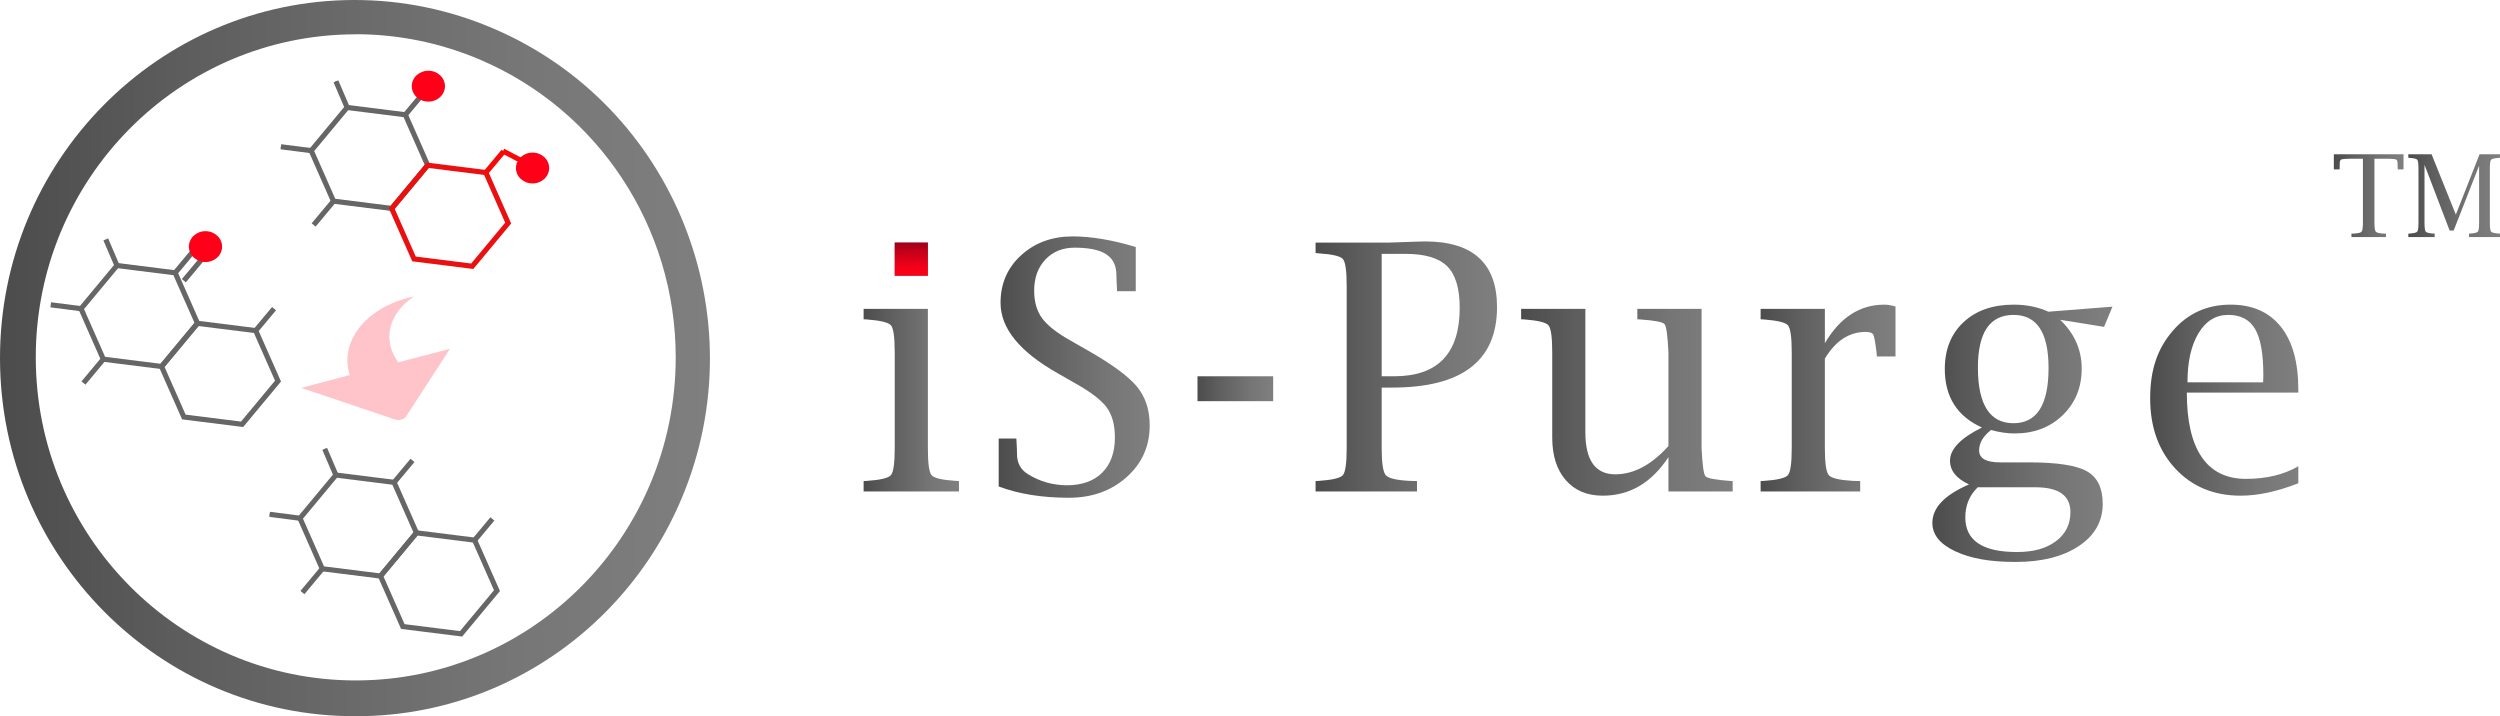 <?xml version="1.0" encoding="UTF-8" standalone="no"?>
<svg
   id="Camada_1"
   data-name="Camada 1"
   viewBox="0 0 1945.341 557.302"
   version="1.1"
   sodipodi:docname="IS PURGE.svg"
   inkscape:version="1.3.2 (091e20e, 2023-11-25, custom)"
   width="1945.341"
   height="557.302"
   xmlns:inkscape="http://www.inkscape.org/namespaces/inkscape"
   xmlns:sodipodi="http://sodipodi.sourceforge.net/DTD/sodipodi-0.dtd"
   xmlns:xlink="http://www.w3.org/1999/xlink"
   xmlns="http://www.w3.org/2000/svg"
   xmlns:svg="http://www.w3.org/2000/svg">
  <sodipodi:namedview
     id="namedview24"
     pagecolor="#ffffff"
     bordercolor="#000000"
     borderopacity="0.25"
     inkscape:showpageshadow="2"
     inkscape:pageopacity="0.0"
     inkscape:pagecheckerboard="0"
     inkscape:deskcolor="#d1d1d1"
     inkscape:zoom="0.16256882"
     inkscape:cx="1799.238"
     inkscape:cy="1547.0371"
     inkscape:window-width="1920"
     inkscape:window-height="991"
     inkscape:window-x="-9"
     inkscape:window-y="-9"
     inkscape:window-maximized="1"
     inkscape:current-layer="Camada_1" />
  <defs
     id="defs14">
    <style
       id="style1">
      .cls-1, .cls-2, .cls-3 {
        stroke-width: 3px;
      }

      .cls-1, .cls-2, .cls-4 {
        stroke: #666;
      }

      .cls-1, .cls-3 {
        fill: rgba(254, 2, 19, 0);
      }

      .cls-5 {
        fill: url(#Gradiente_sem_nome_167-3);
      }

      .cls-6 {
        fill: url(#Gradiente_sem_nome_167-6);
      }

      .cls-2, .cls-7, .cls-8, .cls-4 {
        fill: none;
      }

      .cls-9 {
        fill: url(#Gradiente_sem_nome_167-9);
      }

      .cls-10 {
        fill: url(#Gradiente_sem_nome_167-2);
      }

      .cls-11 {
        fill: url(#Gradiente_sem_nome_167-7);
      }

      .cls-12 {
        fill: url(#Gradiente_sem_nome_167-5);
      }

      .cls-13 {
        fill: url(#Gradiente_sem_nome_167);
      }

      .cls-14 {
        fill: url(#Gradiente_sem_nome_167-10);
      }

      .cls-7 {
        stroke-width: 1.96px;
      }

      .cls-7, .cls-8 {
        stroke: #f90808;
      }

      .cls-7, .cls-8, .cls-4 {
        stroke-miterlimit: 11.34;
      }

      .cls-3 {
        stroke: #eb1010;
      }

      .cls-15 {
        fill: url(#Gradiente_sem_nome_2);
      }

      .cls-16 {
        fill: url(#Gradiente_sem_nome_73);
      }

      .cls-17 {
        fill: #fec4c9;
        fill-rule: evenodd;
      }

      .cls-18 {
        fill: url(#Gradiente_sem_nome_167-8);
      }

      .cls-19 {
        fill: #ff0019;
      }

      .cls-20 {
        fill: url(#Gradiente_sem_nome_167-4);
      }

      .cls-8, .cls-4 {
        stroke-width: 1.91px;
      }
    </style>
    <linearGradient
       id="Gradiente_sem_nome_167"
       data-name="Gradiente sem nome 167"
       x1="672.02"
       y1="285.65"
       x2="746.22"
       y2="285.65"
       gradientUnits="userSpaceOnUse">
      <stop
         offset="0"
         stop-color="#4c4c4c"
         id="stop1" />
      <stop
         offset=".27"
         stop-color="#5e5e5e"
         id="stop2" />
      <stop
         offset=".72"
         stop-color="#767676"
         id="stop3" />
      <stop
         offset="1"
         stop-color="#7f7f7f"
         id="stop4" />
    </linearGradient>
    <linearGradient
       id="Gradiente_sem_nome_167-2"
       data-name="Gradiente sem nome 167"
       x1="777.12"
       x2="894.64"
       xlink:href="#Gradiente_sem_nome_167"
       gradientTransform="translate(-107.71,17.398)" />
    <linearGradient
       id="Gradiente_sem_nome_167-3"
       data-name="Gradiente sem nome 167"
       x1="931.82"
       y1="302.53"
       x2="990.71"
       y2="302.53"
       xlink:href="#Gradiente_sem_nome_167"
       gradientTransform="translate(-107.71,17.398)" />
    <linearGradient
       id="Gradiente_sem_nome_167-4"
       data-name="Gradiente sem nome 167"
       x1="1023.7"
       y1="285.19"
       x2="1164.9"
       y2="285.19"
       xlink:href="#Gradiente_sem_nome_167"
       gradientTransform="translate(-107.71,17.398)" />
    <linearGradient
       id="Gradiente_sem_nome_167-5"
       data-name="Gradiente sem nome 167"
       x1="1183.64"
       y1="313.06"
       x2="1348.26"
       y2="313.06"
       xlink:href="#Gradiente_sem_nome_167"
       gradientTransform="translate(-107.71,17.398)" />
    <linearGradient
       id="Gradiente_sem_nome_167-6"
       data-name="Gradiente sem nome 167"
       x1="1370"
       y1="309.79"
       x2="1474.95"
       y2="309.79"
       xlink:href="#Gradiente_sem_nome_167"
       gradientTransform="translate(-107.71,17.398)" />
    <linearGradient
       id="Gradiente_sem_nome_167-7"
       data-name="Gradiente sem nome 167"
       x1="1503.63"
       y1="337.2"
       x2="1643.78"
       y2="337.2"
       xlink:href="#Gradiente_sem_nome_167"
       gradientTransform="translate(-107.71,17.398)" />
    <linearGradient
       id="Gradiente_sem_nome_167-8"
       data-name="Gradiente sem nome 167"
       x1="1673.11"
       y1="311.43"
       x2="1788.4"
       y2="311.43"
       xlink:href="#Gradiente_sem_nome_167"
       gradientTransform="translate(-107.71,17.398)" />
    <linearGradient
       id="Gradiente_sem_nome_167-9"
       data-name="Gradiente sem nome 167"
       x1="1816.04"
       y1="152.3"
       x2="1870.27"
       y2="152.3"
       xlink:href="#Gradiente_sem_nome_167"
       gradientTransform="translate(-107.71,17.398)" />
    <linearGradient
       id="Gradiente_sem_nome_167-10"
       data-name="Gradiente sem nome 167"
       x1="1873.98"
       y1="152.3"
       x2="1945.33"
       y2="152.3"
       xlink:href="#Gradiente_sem_nome_167"
       gradientTransform="translate(-107.71,17.398)" />
    <linearGradient
       id="Gradiente_sem_nome_2"
       data-name="Gradiente sem nome 2"
       x1="-100.88"
       y1="1174.62"
       x2="178.42"
       y2="1174.62"
       gradientTransform="matrix(1.98,0,0,-1.9,200.14,2505.36)"
       gradientUnits="userSpaceOnUse">
      <stop
         offset="0"
         stop-color="#4c4c4c"
         id="stop5" />
      <stop
         offset=".27"
         stop-color="#5e5e5e"
         id="stop6" />
      <stop
         offset=".72"
         stop-color="#767676"
         id="stop7" />
      <stop
         offset="1"
         stop-color="#7f7f7f"
         id="stop8" />
    </linearGradient>
    <linearGradient
       id="Gradiente_sem_nome_73"
       data-name="Gradiente sem nome 73"
       x1="709.21"
       y1="215.41"
       x2="709.04"
       y2="189.64"
       gradientUnits="userSpaceOnUse"
       gradientTransform="translate(138.34,368.019)">
      <stop
         offset="0"
         stop-color="#ff0019"
         id="stop9" />
      <stop
         offset=".18"
         stop-color="#f90019"
         id="stop10" />
      <stop
         offset=".42"
         stop-color="#e80019"
         id="stop11" />
      <stop
         offset=".69"
         stop-color="#cc0019"
         id="stop12" />
      <stop
         offset=".99"
         stop-color="#a50019"
         id="stop13" />
      <stop
         offset="1"
         stop-color="#a40019"
         id="stop14" />
    </linearGradient>
    <linearGradient
       inkscape:collect="always"
       xlink:href="#Gradiente_sem_nome_167"
       id="linearGradient24"
       gradientUnits="userSpaceOnUse"
       x1="672.02"
       y1="285.65"
       x2="746.22"
       y2="285.65"
       gradientTransform="translate(-107.71,17.398)" />
    <linearGradient
       inkscape:collect="always"
       xlink:href="#Gradiente_sem_nome_2"
       id="linearGradient2"
       gradientUnits="userSpaceOnUse"
       gradientTransform="matrix(1.98,0,0,-1.9,200.14,2505.36)"
       x1="-100.88"
       y1="1174.62"
       x2="178.42"
       y2="1174.62" />
    <linearGradient
       inkscape:collect="always"
       xlink:href="#Gradiente_sem_nome_73"
       id="linearGradient3"
       gradientUnits="userSpaceOnUse"
       gradientTransform="translate(138.34,368.019)"
       x1="709.21"
       y1="215.41"
       x2="709.04"
       y2="189.64" />
  </defs>
  <g
     id="g24"
     transform="translate(7.0894383e-4,6.2071092e-4)">
    <path
       style="color:#000000;fill:#666666;-inkscape-stroke:none"
       d="m 152.822,249.459 -29.443,35.406 18.318,41.459 47.52,5.957 29.443,-35.406 -18.318,-41.459 z m 1.676,4.242 43.1,5.402 16.402,37.121 -26.459,31.814 -43.1,-5.402 -16.4,-37.121 z"
       id="path1617" />
    <path
       style="color:#000000;fill:#666666;-inkscape-stroke:none"
       d="m 90.162,204.49 -29.443,35.404 18.32,41.459 47.52,5.957 L 156,251.906 137.682,210.447 Z m 1.676,4.24 43.1,5.402 16.402,37.121 -26.457,31.814 -43.102,-5.402 -16.4,-37.121 z"
       id="path1617-0" />
    <path
       style="color:#000000;fill:#666666;stroke-miterlimit:11.34;-inkscape-stroke:none"
       d="m 78.873,278.219 -15.459,18.541 3.072,2.561 15.459,-18.539 z"
       id="path1617-6-6" />
    <path
       style="color:#000000;fill:#666666;stroke-miterlimit:11.34;-inkscape-stroke:none"
       d="m 211.705,238.889 -14.27,17.09 3.07,2.562 14.27,-17.09 z"
       id="path1617-6-1" />
    <path
       style="color:#000000;fill:#666666;stroke-miterlimit:11.34;-inkscape-stroke:none"
       d="m 149.367,195.158 -13.791,16.52 1.467,1.225 13.791,-16.52 z"
       id="path1617-6-5" />
    <path
       id="path239-1"
       class="cls-15"
       d="M 276.6,557.3 C 124.17,557.64 0.34,433.16 0,279.27 -0.34,125.37 122.95,0.34 275.37,0 c 37.27,-0.08 74.18,7.46 108.49,22.17 140.43,60 206.1,223.59 146.67,365.38 -27.97,66.73 -80.58,119.85 -146.67,148.09 -33.95,14.42 -70.43,21.79 -107.26,21.66 z m 0,-530.6 C 139.09,26.82 27.72,139.47 27.84,278.31 27.96,417.14 139.53,529.59 277.04,529.47 414.55,529.35 525.92,416.7 525.8,277.86 525.71,176.91 465.81,85.8 373.71,46.51 342.99,33.37 309.97,26.61 276.61,26.63 v 0.06 z"
       style="fill:url(#linearGradient2)" />
    <path
       style="color:#000000;fill:#666666;-inkscape-stroke:none"
       d="m 260.533,367.539 -29.443,35.406 18.318,41.459 47.52,5.957 29.443,-35.406 -18.318,-41.459 z m 1.674,4.242 43.102,5.402 16.4,37.121 -26.457,31.814 L 252.152,440.717 235.75,403.596 Z"
       id="path1617-2" />
    <path
       style="color:#000000;fill:#666666;-inkscape-stroke:none"
       d="m 323.203,412.51 -29.443,35.404 18.318,41.459 47.52,5.957 29.443,-35.404 -18.318,-41.459 z m 1.674,4.24 43.102,5.404 16.4,37.119 -26.455,31.814 -43.102,-5.402 -16.402,-37.119 z"
       id="path1617-0-7" />
    <path
       style="color:#000000;fill:#666666;stroke-miterlimit:11.34;-inkscape-stroke:none"
       d="m 253.559,348.953 -1.756,0.754 8.709,20.318 1.756,-0.752 z m -43.586,50.33 -0.244,1.895 23.58,3.029 0.242,-1.895 z"
       id="path1617-6-2" />
    <path
       style="color:#000000;fill:#666666;stroke-miterlimit:11.34;-inkscape-stroke:none"
       d="m 249.254,441.279 -15.459,18.539 3.07,2.562 15.461,-18.539 z"
       id="path1617-6-6-2" />
    <path
       style="color:#000000;fill:#666666;stroke-miterlimit:11.34;-inkscape-stroke:none"
       d="m 319.426,356.969 -14.271,17.09 3.07,2.562 14.271,-17.09 z"
       id="path1617-6-1-6" />
    <path
       style="color:#000000;fill:#666666;stroke-miterlimit:11.34;-inkscape-stroke:none"
       d="m 381.605,402.508 -13.791,16.521 3.07,2.562 13.791,-16.52 z"
       id="path1617-6-5-1" />
    <path
       style="color:#000000;fill:#666666;stroke-miterlimit:11.34;-inkscape-stroke:none"
       d="m 76.107,223.078 -13.791,16.52 1.467,1.225 13.789,-16.52 z"
       id="path94064" />
    <path
       style="color:#000000;fill:#666666;stroke-miterlimit:11.34;-inkscape-stroke:none"
       d="m 254.518,348.543 -3.676,1.574 8.709,20.32 3.678,-1.576 z m -44.412,49.703 -0.51,3.967 23.58,3.031 0.51,-3.969 z"
       id="path94066" />
    <path
       style="color:#000000;fill:#666666;stroke-miterlimit:11.34;-inkscape-stroke:none"
       d="m 149.045,193.908 -14.27,17.09 3.07,2.564 14.27,-17.09 z"
       id="path1617-6-1-6-8" />
    <path
       style="color:#000000;fill:#666666;stroke-miterlimit:11.34;-inkscape-stroke:none"
       d="m 155.785,200.078 -14.27,17.09 3.07,2.564 14.27,-17.09 z"
       id="path1617-6-1-6-8-9" />
    <path
       style="color:#000000;fill:#666666;stroke-miterlimit:11.34;-inkscape-stroke:none"
       d="m 84.139,185.492 -3.678,1.576 8.711,20.32 3.676,-1.576 z m -44.414,49.705 -0.51,3.967 23.58,3.029 0.51,-3.967 z"
       id="path94066-2" />
    <path
       id="path241-7-1"
       class="cls-17"
       d="m 307.56,326.48 -73.14,-24.66 37.72,-9.98 c -8.04,-25.33 11.32,-51.02 45.25,-60.07 1.68,-0.45 3.37,-0.69 4.78,-1.08 -19.92,13.06 -24.95,34.16 -12.22,51.23 l 40.2,-10.49 -34.27,52.76 c -1.6,2.14 -5.19,3.2 -8.33,2.3 v 0 z" />
    <path
       style="color:#000000;fill:#666666;-inkscape-stroke:none"
       d="m 269.262,81.5 -29.441,35.404 18.318,41.459 47.52,5.957 29.441,-35.404 -18.318,-41.459 z m 1.676,4.24 43.102,5.404 16.4,37.119 -26.455,31.814 -43.102,-5.402 -16.402,-37.121 z"
       id="path1617-2-7" />
    <path
       style="color:#000000;fill:#eb1010;-inkscape-stroke:none"
       d="m 331.922,126.479 -29.441,35.406 18.318,41.459 47.52,5.957 29.441,-35.404 -18.318,-41.461 z m 1.676,4.242 43.1,5.402 16.402,37.121 -26.459,31.814 -43.1,-5.402 -16.4,-37.121 z"
       id="path1617-0-7-1" />
    <path
       style="color:#000000;fill:#666666;stroke-miterlimit:11.34;-inkscape-stroke:none"
       d="m 262.287,62.924 -1.754,0.752 8.709,20.32 1.756,-0.752 z m -43.586,50.328 -0.242,1.895 23.58,3.031 0.242,-1.895 z"
       id="path1617-6-2-6" />
    <path
       style="color:#000000;fill:#666666;stroke-miterlimit:11.34;-inkscape-stroke:none"
       d="m 257.975,155.238 -15.461,18.541 3.072,2.562 15.461,-18.541 z"
       id="path1617-6-6-2-8" />
    <path
       style="color:#000000;fill:#666666;stroke-miterlimit:11.34;-inkscape-stroke:none"
       d="m 328.145,70.928 -14.27,17.09 3.07,2.564 14.27,-17.09 z"
       id="path1617-6-1-6-5" />
    <path
       style="color:#000000;fill:#f90808;stroke-miterlimit:11.34;-inkscape-stroke:none"
       d="m 390.334,116.479 -13.789,16.52 3.07,2.564 13.791,-16.521 z"
       id="path1617-6-5-1-6" />
    <path
       style="color:#000000;fill:#f90808;stroke-miterlimit:11.34;-inkscape-stroke:none"
       d="m 392.293,115.738 c -3e-5,-1e-5 -1.669,3.626 -1.664,3.629 0.015,0.008 0.018,0.009 0.023,0.012 4.3e-4,2.2e-4 0.005,0.004 0.006,0.004 0.001,6.5e-4 0.015,0.008 0.019,0.01 0.022,0.012 0.048,0.026 0.092,0.049 0.049,0.026 0.07,0.036 0.172,0.09 0.239,0.125 0.582,0.305 1.146,0.602 1.299,0.681 3.362,1.762 5.73,3.004 4.737,2.484 10.699,5.611 14.213,7.455 l 1.857,-3.543 c -3.516,-1.845 -9.475,-4.969 -14.213,-7.453 -2.369,-1.242 -4.431,-2.325 -5.73,-3.006 -0.566,-0.297 -0.911,-0.477 -1.148,-0.602 -0.162,-0.085 -0.24,-0.127 -0.277,-0.146 -0.002,-10e-4 -0.016,-0.009 -0.018,-0.01 -0.004,-0.002 -0.006,-0.002 -0.014,-0.006 -0.004,-0.002 -0.195,-0.088 -0.195,-0.088 z"
       id="path1617-6-5-1-6-9" />
    <path
       style="color:#000000;fill:#666666;stroke-miterlimit:11.34;-inkscape-stroke:none"
       d="m 263.248,62.512 -3.676,1.576 8.709,20.32 3.678,-1.576 z m -44.414,49.705 -0.51,3.967 23.58,3.029 0.51,-3.967 z"
       id="path94066-3" />
    <ellipse
       id="circle237-7-6-1"
       class="cls-19"
       cx="414.4"
       cy="130.74"
       rx="12.92"
       ry="12.01" />
    <ellipse
       id="circle237-7-6-1-2-0"
       class="cls-19"
       cx="333.33"
       cy="67.06"
       rx="12.92"
       ry="12.01" />
    <ellipse
       id="circle237-7-6-1-2-3"
       class="cls-19"
       cx="159.9"
       cy="191.89"
       rx="12.92"
       ry="12.01" />
  </g>
  <g
     id="g25"
     transform="translate(-138.339,-368.058)">
    <g
       id="g23"
       transform="translate(246.05,350.621)">
      <path
         class="cls-13"
         d="m 614.3,257.768 v 108.22 c 0,11.87 0.95,18.93 2.86,21.2 1.91,2.27 8.2,3.75 18.87,4.45 l 2.47,0.13 v 8.11 h -74.2 v -8.11 l 2.49,-0.13 c 10.55,-0.7 16.82,-2.2 18.78,-4.51 1.96,-2.31 2.94,-9.36 2.94,-21.13 v -74.33 c 0,-11.78 -0.98,-18.8 -2.94,-21.07 -1.96,-2.27 -8.22,-3.79 -18.78,-4.58 l -2.49,-0.13 v -8.11 h 49.99 z m -25.78,-25.78 v -25.78 h 25.78 v 25.78 z"
         id="path14"
         style="fill:url(#linearGradient24)" />
      <path
         class="cls-10"
         d="m 669.41,395.958 v -37.29 h 13.74 l 0.13,2.36 c 0.26,4.36 0.39,7.63 0.39,9.81 0,6.89 2.83,12.08 8.51,15.57 9.25,5.76 19.45,8.64 30.62,8.64 11.17,0 20.68,-3.29 27.22,-9.88 6.54,-6.59 9.81,-15.68 9.81,-27.28 0,-9.77 -2.09,-17.54 -6.28,-23.29 -4.19,-5.75 -12.35,-12.04 -24.47,-18.84 l -13.74,-7.85 c -29.66,-16.75 -44.49,-35.03 -44.49,-54.83 0,-14.92 5.34,-27.26 16.03,-37.03 10.69,-9.77 24.1,-14.66 40.24,-14.66 6.98,0 14.55,0.68 22.7,2.03 8.16,1.35 16.9,3.42 26.24,6.22 v 34.42 h -14.53 l -0.1,-2.22 c -0.28,-4.71 -0.42,-8.16 -0.42,-10.34 0,-7.33 -2.62,-12.71 -7.87,-16.16 -5.25,-3.45 -13.46,-5.17 -24.65,-5.17 -9.35,0 -16.94,3.08 -22.75,9.23 -5.81,6.15 -8.72,14.24 -8.72,24.27 0,8.55 2.01,15.62 6.02,21.2 4.01,5.58 11.25,11.34 21.72,17.27 l 13.74,7.85 c 19.02,10.82 31.84,20.24 38.47,28.27 6.63,8.03 9.95,18.1 9.95,30.23 0,16.14 -6,29.55 -17.99,40.24 -12,10.69 -26.98,16.03 -44.95,16.03 -10.47,0 -20.26,-0.74 -29.38,-2.22 -9.12,-1.48 -17.51,-3.66 -25.19,-6.54 z"
         id="path15"
         style="fill:url(#Gradiente_sem_nome_167-2)" />
      <path
         class="cls-5"
         d="m 824.11,329.608 v -19.37 h 58.89 v 19.37 z"
         id="path16"
         style="fill:url(#Gradiente_sem_nome_167-3)" />
      <path
         class="cls-20"
         d="m 967.42,319.008 v 46.98 c 0,11.6 1.05,18.65 3.14,21.13 2.09,2.48 8.33,3.99 18.71,4.51 l 5.63,0.13 v 8.11 h -78.91 v -8.11 l 2.49,-0.13 c 10.55,-0.7 16.82,-2.2 18.78,-4.51 1.96,-2.31 2.94,-9.36 2.94,-21.13 v -125.89 c 0,-11.8 -0.98,-18.83 -2.94,-21.09 -1.96,-2.26 -8.22,-3.73 -18.78,-4.43 l -2.49,-0.26 v -8.11 h 57.15 l 18.96,-0.65 8.96,-0.26 c 37.41,0 56.12,17.04 56.12,51.11 0,20.83 -6.79,36.47 -20.37,46.93 -13.58,10.46 -34,15.68 -61.25,15.68 h -8.15 z m 0,-8.77 h 9.65 c 17.06,0 29.84,-4.45 38.33,-13.35 8.49,-8.9 12.74,-22.2 12.74,-39.91 0,-15.09 -3.24,-25.87 -9.71,-32.32 -6.48,-6.46 -17.3,-9.68 -32.48,-9.68 h -18.52 v 95.27 z"
         id="path17"
         style="fill:url(#Gradiente_sem_nome_167-4)" />
      <path
         class="cls-12"
         d="m 1190.56,399.878 v -26.7 c -6.54,9.95 -14.07,17.43 -22.57,22.44 -8.5,5.01 -18.04,7.52 -28.59,7.52 -12.21,0 -21.81,-4.06 -28.79,-12.17 -6.98,-8.03 -10.47,-19.06 -10.47,-33.11 v -66.21 c 0,-11.78 -0.98,-18.8 -2.94,-21.07 -1.96,-2.27 -8.22,-3.79 -18.78,-4.58 l -2.49,-0.13 v -8.11 h 49.99 v 96.05 c 0,10.91 1.94,19.08 5.82,24.54 3.88,5.45 9.7,8.18 17.47,8.18 7.15,0 14.18,-1.83 21.07,-5.5 6.89,-3.66 13.65,-9.16 20.28,-16.49 v -72.89 c -0.61,-13 -1.62,-20.33 -3.01,-21.98 -1.4,-1.66 -7.68,-2.88 -18.84,-3.66 l -2.36,-0.13 v -8.11 h 49.99 v 108.22 c 0.61,13 1.6,20.33 2.99,21.98 1.39,1.66 7.64,2.88 18.74,3.66 l 2.47,0.13 v 8.11 h -49.99 z"
         id="path18"
         style="fill:url(#Gradiente_sem_nome_167-5)" />
      <path
         class="cls-6"
         d="m 1312.28,296.498 v 69.49 c 0,11.78 1.02,18.84 3.08,21.2 2.05,2.36 8.31,3.84 18.78,4.45 l 5.63,0.13 v 8.11 h -77.47 v -8.11 l 2.49,-0.13 c 10.55,-0.7 16.82,-2.2 18.78,-4.51 1.96,-2.31 2.94,-9.36 2.94,-21.13 v -74.33 c 0,-11.78 -0.98,-18.8 -2.94,-21.07 -1.96,-2.27 -8.22,-3.79 -18.78,-4.58 l -2.49,-0.13 v -8.11 h 49.99 v 26.7 c 11.78,-19.98 27.17,-29.97 46.19,-29.97 2.62,0 5.54,0.48 8.77,1.44 v 38.87 h -14.53 l -0.13,-2.36 c -0.96,-8.11 -1.81,-12.93 -2.55,-14.46 -0.74,-1.53 -2.73,-2.29 -5.95,-2.29 -12.91,0 -23.51,6.94 -31.8,20.81 z"
         id="path19"
         style="fill:url(#Gradiente_sem_nome_167-6)" />
      <path
         class="cls-11"
         d="m 1424.45,394.388 c -9.86,-4.53 -14.79,-10.71 -14.79,-18.55 0,-4.44 2.07,-8.82 6.22,-13.13 4.14,-4.31 10.36,-8.51 18.65,-12.61 -9.6,-4.28 -16.82,-10.23 -21.66,-17.84 -4.84,-7.61 -7.26,-16.83 -7.26,-27.67 0,-15.21 4.86,-27.36 14.59,-36.46 9.73,-9.09 22.75,-13.64 39.06,-13.64 9.95,0 18.93,1.83 26.96,5.5 l 49.86,-3.93 -6.54,15.73 -34.15,-5.51 c 11.17,10.75 16.75,23.41 16.75,38 0,14.59 -4.91,26.64 -14.72,36.17 -9.81,9.52 -22.31,14.28 -37.49,14.28 -5.76,0 -11.87,-0.9 -18.32,-2.7 -3.05,2.35 -5.37,4.86 -6.94,7.51 -1.57,2.65 -2.36,5.46 -2.36,8.42 0,6.18 5.45,9.27 16.36,9.27 h 22.64 c 21.72,0 36.68,2.31 44.88,6.94 8.2,4.62 12.3,13.04 12.3,25.26 0,13.7 -6.2,24.67 -18.58,32.91 -12.39,8.24 -28.79,12.37 -49.2,12.37 -20.41,0 -35.12,-2.77 -46.98,-8.31 -11.87,-5.54 -17.8,-12.89 -17.8,-22.05 0,-5.93 2.38,-11.38 7.13,-16.36 4.75,-4.97 11.89,-9.51 21.4,-13.61 z m 6.8,2.22 c -3.23,3.14 -5.65,6.65 -7.26,10.53 -1.62,3.88 -2.42,8.18 -2.42,12.89 0,8.98 3.34,15.72 10.01,20.22 6.67,4.49 16.68,6.74 30.03,6.74 13.35,0 22.88,-2.79 30.42,-8.38 7.54,-5.58 11.32,-13.13 11.32,-22.64 0,-6.46 -2.27,-11.3 -6.8,-14.53 -4.54,-3.23 -11.38,-4.84 -20.54,-4.84 h -44.75 z m 0.13,-93.04 c 0,14.35 2.31,25.14 6.94,32.36 4.62,7.22 11.52,10.83 20.68,10.83 9.16,0 16.01,-3.59 20.54,-10.76 4.54,-7.18 6.8,-17.94 6.8,-32.29 0,-27.48 -9.07,-41.22 -27.22,-41.22 -9.25,0 -16.18,3.41 -20.81,10.24 -4.62,6.83 -6.94,17.11 -6.94,30.85 z"
         id="path20"
         style="fill:url(#Gradiente_sem_nome_167-7)" />
      <path
         class="cls-18"
         d="m 1680.69,393.468 c -16.4,6.46 -31.36,9.68 -44.88,9.68 -20.85,0 -37.8,-7.03 -50.84,-21.09 -13.04,-14.06 -19.56,-32.31 -19.56,-54.75 0,-22.44 5.84,-38.77 17.54,-52.39 11.69,-13.62 26.7,-20.43 45.02,-20.43 16.92,0 29.94,5.7 39.06,17.11 9.12,11.41 13.67,27.69 13.67,48.85 v 2.48 h -86.76 c 0,22.16 3.86,38.89 11.58,50.18 7.72,11.29 19.17,16.95 34.35,16.95 15.96,0 29.57,-3.27 40.83,-9.81 v 13.22 z m -86.24,-78.52 h 58.89 l 0.13,-5.76 c 0,-16.49 -2.14,-28.4 -6.41,-35.72 -4.28,-7.33 -11.25,-10.99 -20.94,-10.99 -9.69,0 -17.38,4.76 -23.1,14.26 -5.71,9.51 -8.57,22.25 -8.57,38.21 z"
         id="path21"
         style="fill:url(#Gradiente_sem_nome_167-8)" />
      <path
         class="cls-9"
         d="m 1730.96,140.958 h -10.08 c -2.36,0 -4.43,0.13 -6.19,0.39 -1.17,0.17 -1.75,1.25 -1.75,3.22 0,1.48 -0.03,2.76 -0.09,3.83 l -0.04,0.87 h -4.48 v -11.8 h 54.23 v 11.8 h -4.48 l -0.04,-0.87 c -0.09,-1.07 -0.13,-2.35 -0.13,-3.83 0,-1.97 -0.57,-3.05 -1.71,-3.22 -1.79,-0.26 -3.85,-0.39 -6.18,-0.39 h -10.09 v 49.7 c 0,3.86 0.34,6.21 1.02,7.03 0.68,0.82 2.72,1.33 6.11,1.5 l 1.84,0.04 v 2.7 h -26.86 v -2.7 l 1.84,-0.04 c 3.39,-0.17 5.42,-0.67 6.08,-1.5 0.67,-0.83 1,-3.17 1,-7.03 z"
         id="path22"
         style="fill:url(#Gradiente_sem_nome_167-9)" />
      <path
         class="cls-14"
         d="m 1766.27,140.168 v -2.7 h 18.13 l 18.87,46.96 18.47,-46.96 h 15.89 v 2.7 l -0.81,0.09 c -3.44,0.23 -5.49,0.72 -6.13,1.47 -0.64,0.75 -0.96,3.09 -0.96,7.02 v 41.9 c 0,3.92 0.32,6.27 0.96,7.03 0.64,0.77 2.68,1.27 6.13,1.5 l 0.81,0.04 v 2.7 h -24.08 v -2.7 l 0.77,-0.04 c 3.44,-0.23 5.48,-0.73 6.11,-1.5 0.63,-0.77 0.94,-3.11 0.94,-7.03 v -44.29 l -19.78,50.44 h -3.16 l -19.54,-51.13 v 44.99 c 0,3.92 0.32,6.27 0.96,7.03 0.64,0.77 2.68,1.27 6.13,1.5 l 0.81,0.04 v 2.7 h -20.5 v -2.7 l 0.81,-0.04 c 3.44,-0.23 5.49,-0.73 6.13,-1.5 0.64,-0.77 0.96,-3.11 0.96,-7.03 v -41.9 c 0,-3.93 -0.31,-6.27 -0.94,-7.02 -0.63,-0.75 -2.68,-1.24 -6.15,-1.47 l -0.81,-0.09 z"
         id="path23"
         style="fill:url(#Gradiente_sem_nome_167-10)" />
    </g>
    <rect
       class="cls-16"
       x="834.57"
       y="556.829"
       width="25.78"
       height="25.78"
       id="rect24"
       style="fill:url(#linearGradient3)" />
  </g>
</svg>
